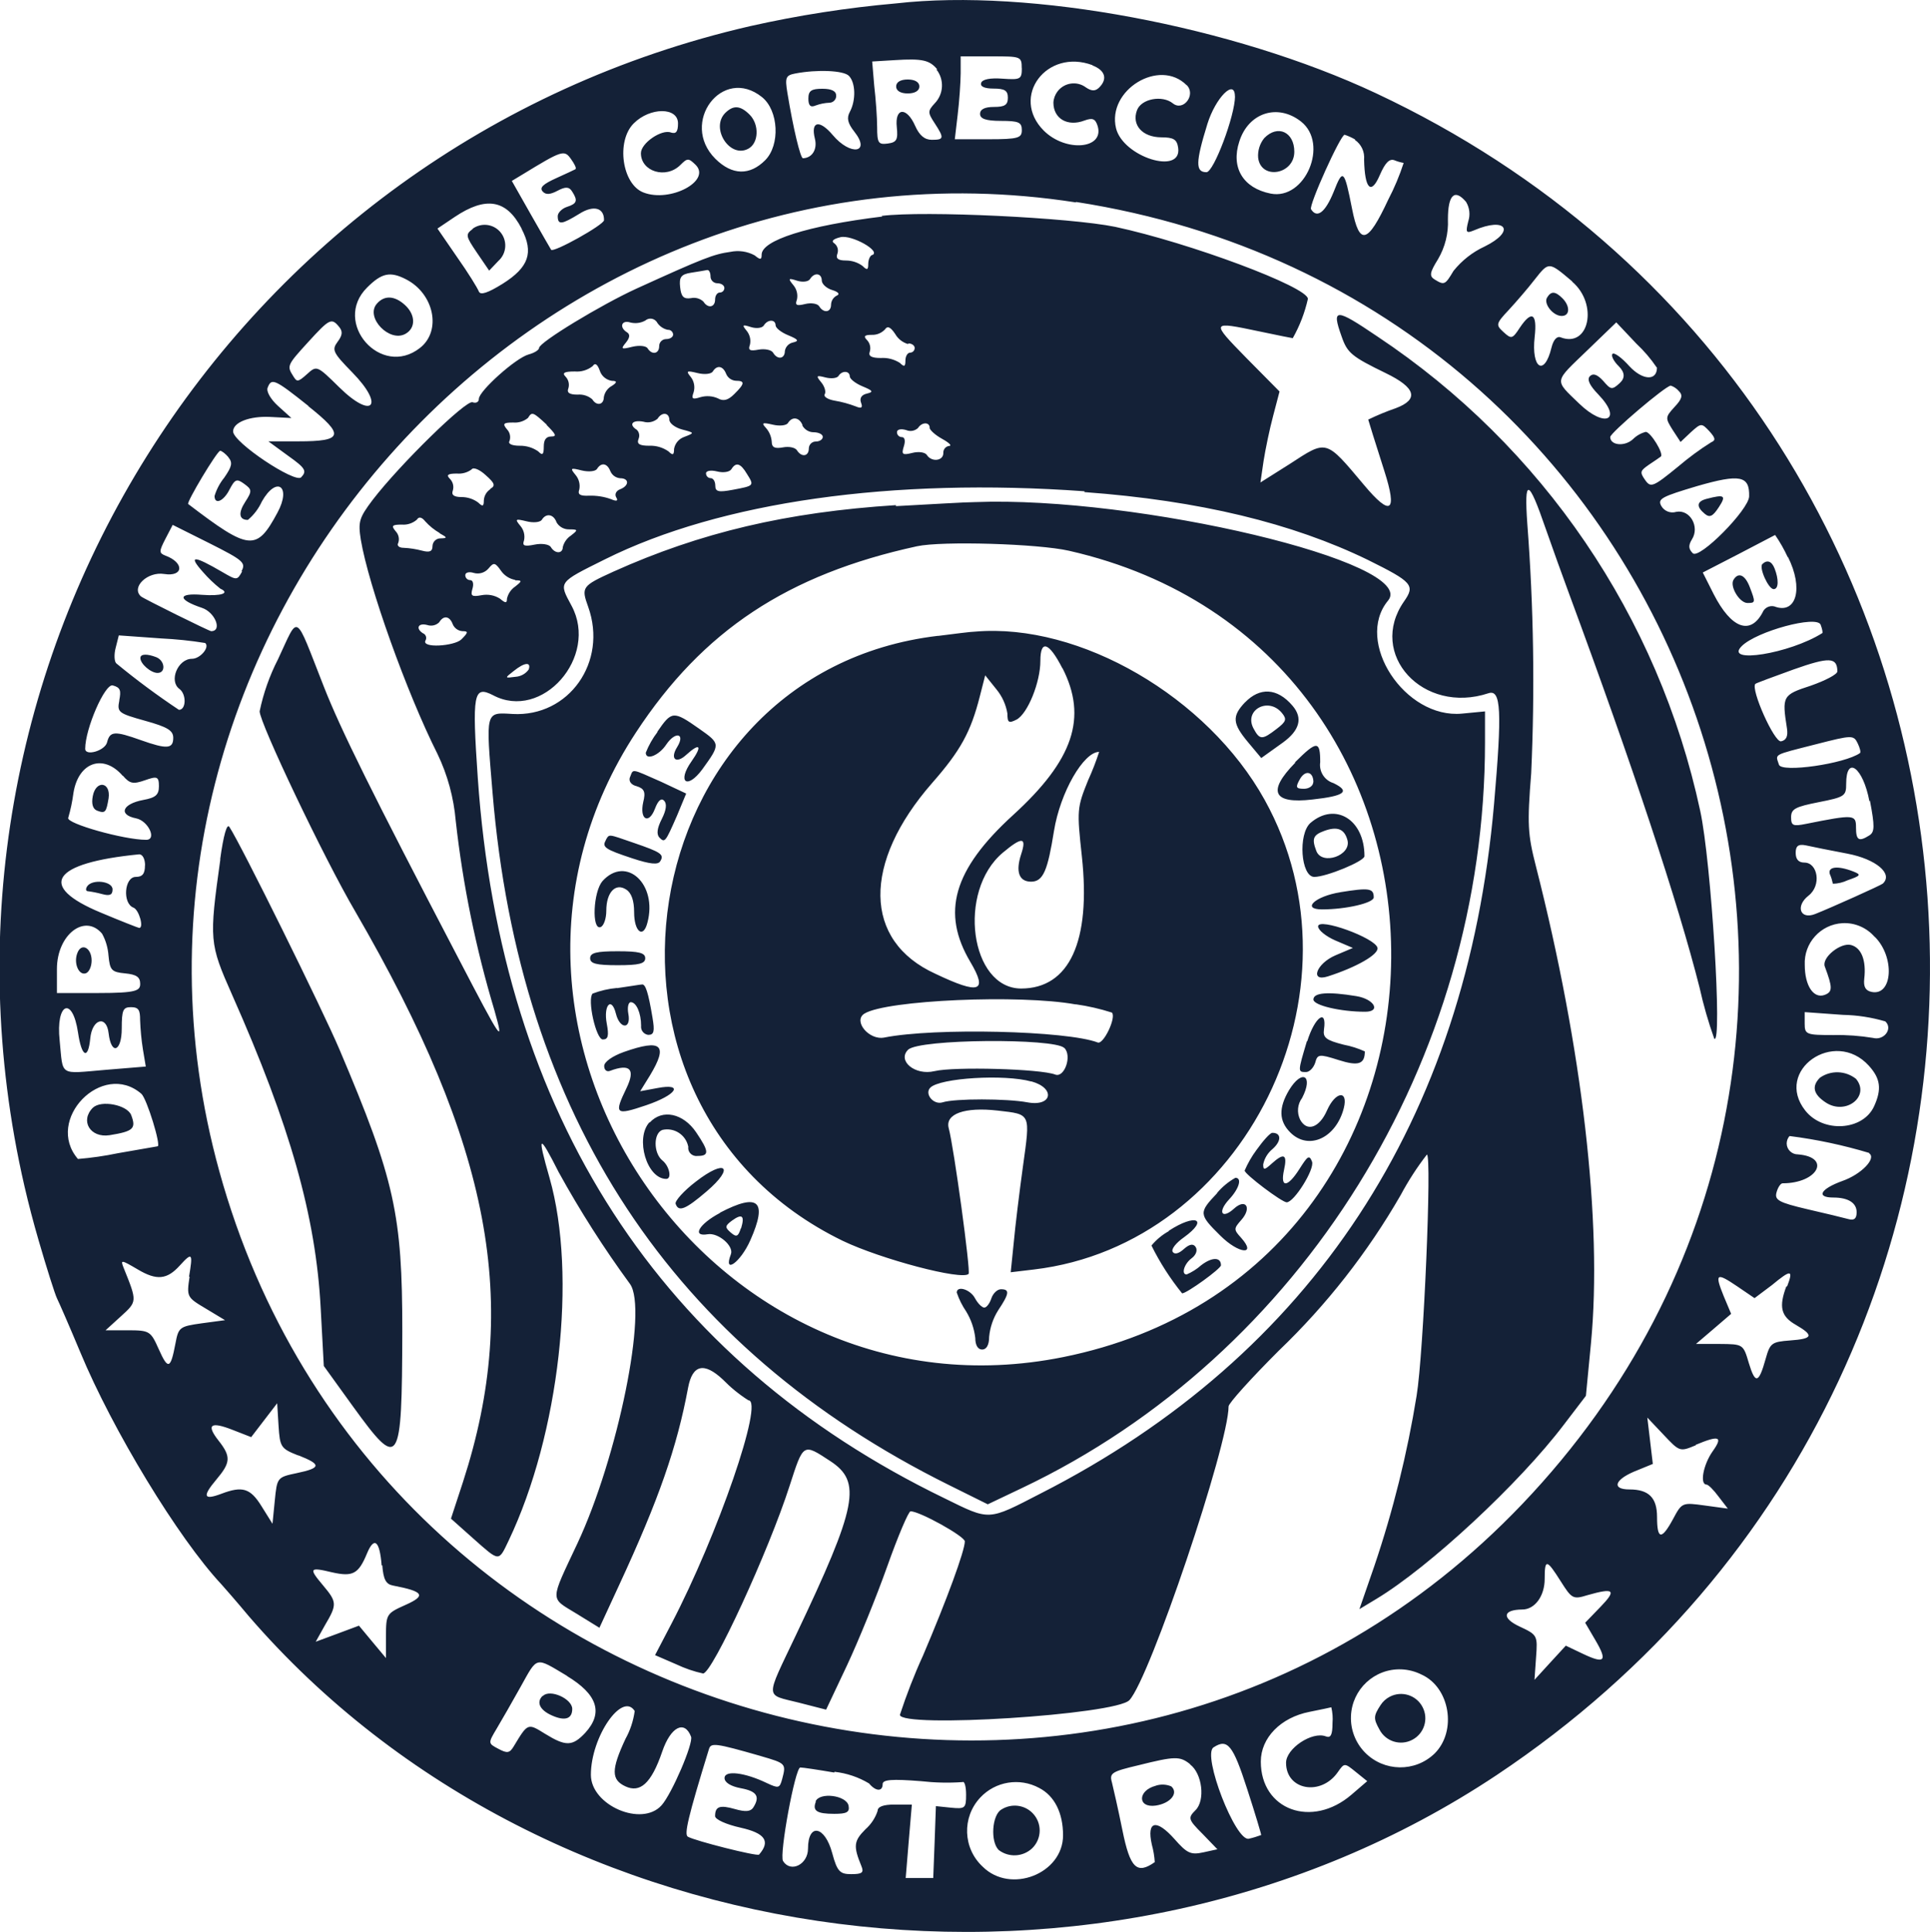 <?xml version="1.0" encoding="UTF-8"?>
<svg xmlns="http://www.w3.org/2000/svg" id="svg" version="1.1" viewBox="0 0 210.22 210.47">
  <defs>
    <style>
      .st0 {
        fill: #142137;
        fill-rule: evenodd;
      }
    </style>
  </defs>
  <g id="svgg">
    <path id="path0" class="st0" d="M97.61.37c-5.35.47-10.67,1.3-15.91,2.48C24.98,15.92-10.41,72.49,2.66,129.21c.46,1.99.98,3.97,1.55,5.93.87,3,1.78,5.87,2,6.31s1.37,3.07,2.53,5.85c3.51,8.47,10.68,20.28,15.37,25.29.28.31,1.65,1.87,3,3.49,32.74,37.92,93.3,45.65,135.89,17.31,68.45-45.61,61.11-148.39-13.12-183.23C134.28,2.84,112.19-1.3,97.61.37M102,7.57c.87,1.1.79,2.68-.19,3.69-.77.84-.77,1,0,2.17,1.07,1.64,1,1.8-.32,1.8-.78,0-1.35-.48-1.81-1.52-.93-2.1-2.23-2-2,.13.14,1.38,0,1.67-1,1.8s-1.14-.06-1.14-1.77c0-1.06-.15-3.11-.32-4.55l-.22-2.62,2.47-.15c3-.19,3.78,0,4.61,1M111.3,7.42c0,1.21-.14,1.29-2.11,1.15-1.34-.1-2.19.07-2.32.46s.35.62,1.35.62c1.22,0,1.56.22,1.56,1s-.34,1-1.51,1c-1,0-1.52.25-1.52.76s.59.76,2.27.76c1.94,0,2.28.15,2.28,1s-.34,1-3.61,1h-3.69l.31-2.65c.18-1.46.32-3.51.33-4.55v-1.83h3.36c3.19,0,3.29,0,3.29,1.3M119,7.13c1.38.53,1.66,1.47.73,2.4-.41.41-.82.42-1.44,0-.98-.74-2.37-.54-3.11.44-.26.35-.42.77-.44,1.21,0,1.75,1.55,2.65,3.38,1.95.88-.32,1.18-.2,1.43.57.8,2.54-3.46,2.92-5.86.53-3.67-3.68.31-9,5.31-7.13M92.46,8.26c.73.73.79,2.65.11,3.92-.37.68-.24,1.24.49,2.17,1.83,2.32-.41,2.67-2.35.37-1.45-1.72-2.43-1.53-1.95.39.29,1.15-.29,2.1-1.3,2.13-.28,0-1.06-3.25-1.7-7.15-.27-1.65-.17-1.88.85-2.08,2.39-.46,5.26-.34,5.85.25M129.25,9.26c1.06,1.05-.36,2.92-1.5,2s-3.44-.52-3.91.76c-.59,1.6.59,2.92,2.63,2.94,1.37,0,1.73.23,1.86,1.15.42,3-6,1-6.77-2.14-1-4.15,4.72-7.67,7.69-4.69M97.61,9.42c0,.47.48.76,1.26.76s1.27-.29,1.27-.76-.48-.76-1.27-.76-1.26.29-1.26.76M83,10.58c1.81,1.46,2,5.22.34,6.88s-3.58,1.67-5.43-.17c-3.91-3.92.78-10.17,5.09-6.71M88.05,10.74c0,.76.23,1,.8.75.49-.18,1-.28,1.52-.3.4-.02.72-.36.71-.76,0-.51-.5-.76-1.51-.76-1.2,0-1.52.22-1.52,1.07M134.52,10.49c0,2.11-2.32,8.27-3.11,8.27-1.21,0-1.19-1.08.1-5.25.89-2.87,3-5,3-3M79,12.3c-1.65,1.65.49,5,2.51,3.9,1.14-.61,1.21-2.64.14-3.71s-1.82-1-2.65-.19M73.85,13.44c0,.91-.21,1.17-.76,1-1-.4-3.28,1.14-3.28,2.25,0,2,2.73,2.85,4.3,1.28.77-.77.89-.76,1.67,0,1.71,1.74-2.79,4.13-5.69,3-2.34-.89-3-5.6-1.06-7.53,1.78-1.78,4.82-1.78,4.82,0M141.71,13.24c3.07,2.42.46,8.6-3.31,7.85-3-.6-4.35-2.83-3.41-5.68,1-3.15,4.19-4.16,6.72-2.17M137.71,15.04c-.49.6-.73,1.37-.67,2.14.29,2.46,3.94,1.85,3.94-.65,0-2.14-1.8-3-3.27-1.49M147.58,15.24c.7.48,1.08,1.3,1,2.15.07,3.2.76,3.89,1.7,1.71.59-1.37,1.06-1.85,1.61-1.64.32.13.66.23,1,.29-.45,1.38-1.01,2.72-1.68,4-2.25,4.83-3.14,5.06-3.94,1-.85-4.32-1-4.41-2-1.86-.92,2.26-1.82,2.95-2.47,1.9-.26-.41,3.21-8.11,3.66-8.11.4.13.79.31,1.15.52M62.69,18.43c-.1.06-1.07.51-2.15,1-1.36.62-1.8,1-1.44,1.42s.87.33,1.65-.08,1.22-.47,1.56.08c.65,1,.55,1.34-.56,1.69-.55.18-1,.65-1,1,0,1,.45.92,2.34-.24,1.57-1,2.73-.66,2.7.69,0,.5-5.51,3.57-5.76,3.22-.06-.09-1.05-1.81-2.2-3.83l-2.08-3.67,1.11-.67c4.37-2.67,4.6-2.75,5.33-1.72.38.52.6,1,.51,1.06M117.2,22c68.09,10.59,96,92.12,48.62,141.84-44.82,47.02-124.58,26.61-141.93-36.24C7.89,69.69,58.13,12.87,117.19,22.05M159.69,22c.38.63.47,1.4.24,2.1-.31,1.23-.24,1.35.61,1,3.53-1.52,4.59.07,1.16,1.76-1.32.61-2.47,1.52-3.38,2.65-.91,1.53-1,1.59-2.07.93-.58-.37-.52-.75.38-2.2.77-1.31,1.15-2.82,1.08-4.34,0-2.69.73-3.39,2-1.88M56.81,24.92c1.35,2.6.79,4.2-2.07,6-1.61,1-2.41,1.26-2.58.84s-1.16-2.03-2.38-3.76l-2.13-3.1,1.87-1.26c3.41-2.29,5.66-1.9,7.29,1.25M96.1,23.59c-8.19,1-13.14,2.6-13.14,4.15,0,.58-.14.59-.76.08-.81-.44-1.75-.57-2.65-.38-1.81.25-2.91.67-10.22,4-3.89,1.78-10.61,5.86-10.61,6.46,0,.22-.51.55-1.13.71-1.4.37-5.43,4-5.43,4.84,0,.35-.31.51-.69.37-.71-.27-7.89,6.75-10.88,10.64-1.49,1.97-1.59,2.4-1.29,4.33.83,5,5,16.68,8.34,23.32,1.11,2.3,1.78,4.78,2,7.32.78,6.99,2.19,13.89,4.21,20.62,1.09,3.86.85,3.51-4-5.81-9.3-17.81-12.75-24.78-14.57-29.42-3.26-8.29-2.68-7.93-5-3-.92,1.79-1.59,3.7-2,5.67,0,1.26,7,16,10.44,21.85,14.78,25.5,18.02,42.66,11.71,62.1l-1.31,4,2.4,2.14c2.92,2.59,2.77,2.58,3.88.26,5.53-11.6,7.48-28.92,4.46-39.51-1.38-4.81-1.18-4.93,1-.62,2.32,4.21,4.91,8.27,7.75,12.15,2,2.7-1.33,18.94-5.73,28.31-3,6.39-3,5.84-.12,7.6l2.53,1.56,2.16-4.68c4.32-9.32,6.29-15,7.5-21.48q.71-3.76,3.78-.89c.84.86,1.77,1.63,2.79,2.27,1.72,0-3.33,14.66-8.4,24.37l-1.77,3.39,2.31,1c.93.44,1.91.78,2.92,1,1,0,7.15-13.35,9.43-20.46,1.51-4.67,1.45-4.63,4.41-2.69,3.46,2.26,3,4.83-3.77,19.06-3.32,7-3.35,6.33.33,7.26l3,.77,2.27-4.81c1.24-2.64,3.22-7.5,4.39-10.8s2.32-6,2.54-6c1,0,5.91,2.73,5.91,3.28,0,1-1.93,6.28-4.56,12.45-.96,2.1-1.79,4.25-2.51,6.44,0,1.49,23.56,0,25-1.6,2.23-2.38,10.79-27.78,10.8-32,0-.34,2.46-3.06,5.46-6.06,5.21-4.99,9.68-10.7,13.28-16.95.83-1.55,1.78-3.03,2.86-4.42.56,0-.36,21.68-1.12,26.27-1.02,6.31-2.56,12.52-4.61,18.57l-1.62,4.68,1.84-1.11c5.74-3.45,15.58-12.58,20.44-19l2.39-3.13.55-5.71c1.26-13.17-.93-32.11-6-52-.89-3.48-.95-4.57-.51-10.1.41-9.05.27-18.12-.42-27.16-.36-5.08.11-5,2,.5.73,2.08,1.87,5.27,2.54,7.07,6.92,18.72,11.91,33.77,14.22,42.93.42,1.89.95,3.74,1.6,5.56.91.85-.33-19.34-1.53-24.82-4.54-21.15-17.16-39.7-35.17-51.68-4.57-3.1-5-3.1-3.89,0,.62,1.8,1.09,2.19,4.81,4q4.92,2.38,1.09,3.82c-1.02.35-2.03.77-3,1.24,0,.05.79,2.57,1.75,5.58q2.18,6.79-2.22,1.53c-4.2-5-4-4.93-8.1-2.26l-3.17,2,.34-2.33c.2-1.27.66-3.5,1.05-4.95l.69-2.63-3.62-3.66c-3.91-4-3.88-4,1.41-2.89,1.94.41,3.59.74,3.65.74.76-1.34,1.31-2.78,1.65-4.28,0-1.3-12.89-6.11-21-7.85-4.88-1-20.74-1.78-25.43-1.19M51.51,24.93c-.83.61-.8.77.44,2.6l1.33,1.95,1-1.05c.93-.83,1.01-2.25.19-3.18-.77-.87-2.07-1.01-3.01-.32M95,27.77c-.24.09-.43.53-.43,1,0,.64-.13.69-.61.21-.52-.39-1.16-.6-1.82-.6-.86,0-1.13-.22-.93-.74.14-.4.02-.85-.32-1.12-.39-.24-.16-.48.65-.68,1.22-.3,4.49,1.54,3.46,1.95M171.25,30.69c2.85,2.44,1.85,7.25-1.26,6.06-.41-.16-.79.27-1,1.12-.77,3.2-2.22,2.28-1.83-1.17.29-2.57-.32-2.94-1.62-1-.8,1.23-.92,1.26-1.77.48s-.86-.9.59-2.44c.82-.89,2.08-2.35,2.78-3.26,1.58-2,1.53-2,4.1.17M77.39,30.11c0,.42.34.75.76.75.41,0,.75.23.75.51s-.22.5-.5.5-.51.34-.51.76c0,.87-.79,1-1.27.23-.36-.34-.87-.49-1.36-.38-.8.12-1.07-.16-1.18-1.21s.07-1.39,1.2-1.56c.74-.12,1.52-.24,1.73-.29s.38.27.38.69M44.21,30.42c3.08,1.57,3.91,5.62,1.54,7.48-4.24,3.34-9.6-2.75-5.77-6.57,1.59-1.59,2.51-1.79,4.23-.91M89.51,30.55c0,.39.51.86,1.14,1.05s.88.44.5.6c-.38.19-.62.57-.63,1,0,.84-.81.95-1.29.17-.18-.3-.87-.41-1.53-.25-.93.23-1.13.13-.9-.47.13-.56-.02-1.15-.39-1.59-.6-.73-.55-.79.41-.48.6.19,1.24.11,1.41-.18.47-.76,1.28-.65,1.28.17M168.51,32.42c-.41.66.65,2,1.59,2s.91-1.1.09-1.92-1.26-.77-1.68-.08M41.02,33.12c-1.23,1.49,1.41,4.22,3.14,3.25,1.14-.63,1.11-2.08-.05-3.14s-2.29-1.07-3.09-.11M72.74,35.93c.3-.02.56.21.58.51,0,.28-.34.5-.76.5s-.76.34-.76.76h0c0,.86-.79,1-1.26.25-.17-.28-.92-.35-1.67-.17-1.2.3-1.28.25-.7-.45.44-.54.48-.91.12-1.13-.87-.54-.6-1.37.36-1.07.55.14,1.14.07,1.64-.21.36-.31.89-.27,1.2.09.05.06.09.12.12.18.27.38.67.65,1.13.74M36.93,35.6c.42.5.38.92-.16,1.64-.65.88-.51,1.17,1.61,3.34,3.57,3.65,2.19,5.18-1.44,1.6-2.41-2.37-2.44-2.38-3.49-1.43s-1.12.84-1.52.21c-.7-1.1-.65-1.19,1.65-3.71,2.3-2.52,2.53-2.65,3.35-1.65M84.48,35.44c0,.29.62.78,1.39,1.09,1.09.45,1.2.62.5.78-.46.1-.81.47-.88.93,0,.86-.81,1-1.29.17-.19-.3-.9-.44-1.58-.32-.94.18-1.16.06-.94-.52.13-.53,0-1.09-.34-1.52-.55-.66-.48-.72.45-.42.6.19,1.24.11,1.41-.18.42-.68,1.28-.68,1.28,0M180.48,40.05c0,1.47-1.57,1.39-3-.15-.83-.93-1.65-1.53-1.84-1.35s.12.8.68,1.35q1,1,.12,1.82c-.88.82-1,.71-1.82-.23-.63-.69-1.09-.86-1.44-.51s-.05,1,.92,2c2.68,2.8.71,3.69-2.08,1s-2.78-2.28.92-5.86l3.11-3,2.19,2.32c.82.77,1.56,1.63,2.19,2.56M98.93,37.41c.39,0,.7.23.7.5,0,.28-.22.5-.5.51-.28,0-.51.39-.51.86,0,.67-.13.72-.61.25-.62-.39-1.34-.58-2.07-.53-1,0-1.39-.2-1.2-.69.13-.44.02-.92-.3-1.26-.42-.42-.28-.57.51-.57.55.02,1.08-.2,1.45-.6.26-.41.6-.26,1.11.51.31.54.82.93,1.42,1.1M66.66,41.49q.85,0,0,.54c-.47.25-.8.71-.89,1.24,0,.84-.79,1-1.26.23-.44-.38-1.02-.56-1.6-.51-.89,0-1.2-.21-1-.69.13-.44.02-.92-.3-1.26-.42-.42-.15-.57,1-.57.7.06,1.4-.15,1.95-.59.25-.39.51-.22.77.5.19.59.7,1.01,1.31,1.11M79.09,40.72c.18.44.59.73,1.06.76,1,0,1,.3-.17,1.45-.67.67-1.18.81-1.78.47-.6-.27-1.28-.31-1.91-.13-.88.28-1,.18-.74-.53.17-.57.06-1.19-.3-1.66-.56-.68-.46-.73.72-.44.75.19,1.5.11,1.67-.17.45-.73,1.11-.62,1.45.25M92.56,41c0,.28.62.77,1.39,1.09,1.14.47,1.22.61.47.79-.58.13-.82.5-.63,1s.08.68-.59.39c-.74-.28-1.5-.49-2.28-.62-.76-.13-1.25-.45-1.09-.7s0-.84-.38-1.3c-.6-.72-.54-.79.46-.53.62.16,1.26.09,1.42-.16.38-.62,1.23-.58,1.23.06M33.56,44.23c4,3.18,3.85,3.85-1.06,3.85h-3.27l2.16,1.58c1.89,1.34,2.06,1.66,1.41,2.34s-7.41-3.8-7.41-5c0-1,1.81-1.68,4-1.58l2.35.12-1.44-1.3c-.83-.75-1.31-1.6-1.15-2,.42-1.1.76-.95,4.46,2M182.86,42.6c.47.46.36.86-.48,1.75-1,1.1-1,1.19-.2,2.47l.87,1.33,1.13-1.07c1.11-1,1.16-1,2-.11.67.74.72,1,.21,1.21-1.26.79-2.46,1.68-3.59,2.64-2.75,2.25-3,2.34-3.61,1.47s-.53-1,.41-1.66c.6-.4,1.19-.8,1.3-.89.36-.29-1.11-2.69-1.64-2.69-.54.14-1.02.42-1.41.81-.9.82-2.46.66-2.46-.25,0-.45,6-5.56,6.59-5.6.34.11.65.32.88.59M59.53,46.29c1,1,1.16,1.26.53,1.26s-.83.42-.83,1.11c0,.87-.14,1-.61.51-.59-.41-1.29-.62-2-.61-.87,0-1.32-.21-1.12-.53.15-.44.04-.93-.28-1.26-.51-.61-.39-.74.68-.74.58.05,1.16-.13,1.61-.5.43-.7.53-.67,2.07.76M72.91,45.73c0,.38.63.86,1.39,1.06,1.37.36,1.37.37.25.8-.59.2-1.02.7-1.13,1.31,0,.68-.14.74-.61.27-.61-.42-1.33-.64-2.07-.61-1.09,0-1.4-.19-1.19-.74.15-.34.08-.74-.19-1-.92-.57-.48-1.11.72-.88.53.16,1.11.04,1.54-.32.48-.78,1.29-.69,1.29.15M87.38,46.33c.24.46.72.76,1.24.76.53,0,1,.22,1,.5s-.34.51-.76.51c-.42,0-.75.33-.76.75,0,.88-.79,1-1.29.21-.19-.31-.88-.45-1.54-.32-.88.16-1.21,0-1.21-.61-.04-.56-.26-1.09-.63-1.51-.52-.56-.39-.62.73-.36.75.18,1.5.1,1.67-.18.46-.75,1.25-.62,1.59.25M101.24,46.56c0,.27.62.83,1.38,1.25s1.11.76.76.77c-.38.05-.66.39-.63.78,0,.87-1.29,1-1.79.21-.19-.3-.89-.41-1.59-.23-1.08.27-1.2.17-.92-.72.19-.6.1-1-.21-1s-.54-.24-.54-.54h0c0-.3.43-.4,1-.23.44.19.94.1,1.29-.22.41-.66,1.28-.69,1.28,0M24.87,49.81c.49.59.4,1-.44,2.22-.48.59-.84,1.27-1.06,2,0,1,1,.58,1.64-.72.59-1.12.78-1.19,1.6-.59s.88.76.11,1.94-.72,1.98.28,1.98c.65-.54,1.17-1.23,1.52-2,1.61-2.85,3.26-1.67,1.7,1.21-2.27,4.23-3.05,4.15-9.72-.94-.22-.17,3.14-5.78,3.48-5.8.17,0,.59.32.93.73M53.43,53.28c-.43.27-.7.73-.73,1.24,0,.65-.13.7-.61.23-.52-.39-1.16-.6-1.82-.6-.82,0-1.13-.23-.95-.7.14-.46.02-.95-.32-1.29-.42-.42-.22-.57.76-.57.58.05,1.16-.11,1.62-.46.16-.26.84,0,1.52.63,1,.88,1.09,1.17.5,1.49M66.49,51.34c.18.43.59.72,1.06.76,1,0,1,.81,0,1.2-.45.17-.63.56-.42.9s.09.47-.6.17c-.75-.27-1.55-.39-2.35-.37-1,.05-1.29-.13-1.08-.68.11-.56-.04-1.14-.41-1.58-.62-.75-.55-.8.67-.49.75.18,1.5.11,1.67-.17.46-.74,1.12-.62,1.45.25M81.36,51.63c.81,1.29.8,1.29-1.55,1.73-1.55.29-1.9.21-1.9-.46,0-.45-.22-.81-.5-.81-.28,0-.51-.24-.51-.52,0-.29.53-.38,1.21-.21s1.36.06,1.55-.24c.5-.81,1-.67,1.7.51M190.52,54.08c-.05,1.47-5.43,6.9-6.14,6.19-.47-.47-.49-.86-.09-1.51.87-1.37-.21-3.28-1.7-3-.64.2-1.33-.08-1.65-.66-.41-.77.08-1,3.93-2.15,4.65-1.34,5.71-1.13,5.65,1.12M118.12,53.61c12.54.92,22.65,3.39,30.88,7.39,4.86,2.41,5.16,2.76,3.93,4.52-4,5.74,2.06,12.37,9.2,10,1.37-.45,1.49,1.91.6,12.12-3,34.35-19.83,60-49.36,75.05-5.82,3-5.48,3-10.5.53-30.95-15-48.28-41.73-50.83-78.49-.63-9.18-.47-10.08,1.65-9,5.35,2.87,11.55-4.17,8.57-9.73-1.42-2.64-1.52-2.5,3.66-5.08,12.56-6.25,31.26-8.91,52.2-7.4M185.87,54.35c-1.06.28-1.13.84-.19,1.62.54.45.87.3,1.52-.69.86-1.31.66-1.45-1.33-.93M97.59,55.03c-11.88.76-21.28,2.97-30.79,7.25-3.42,1.56-3.51,1.68-2.73,3.84,2.14,6-2.11,12-8.23,11.66-3-.18-2.94-.4-2.19,8.58,2.92,35.21,19.57,60.47,49.71,75.42l4.23,2.1,3.72-1.77c30.5-14.49,50.44-46.61,50.44-81.25v-3.36l-2.5.24c-6.23.6-11.76-7.85-8.06-12.31,3.41-4.11-27.28-11.42-45-10.73-1,0-4.85.24-8.61.44M47.86,58.08c.88.48.9.55.13.57-.47-.01-.86.36-.88.83,0,.6-.31.73-1.14.51-.65-.17-1.32-.28-2-.31-.51,0-.77-.24-.59-.54.15-.44.04-.92-.28-1.26-.51-.61-.4-.73.68-.73.59.05,1.18-.15,1.63-.54.21-.35.53-.29.91.19.46.51,1,.94,1.59,1.28M60.61,56.89c.28.49.81.79,1.37.78,1,0,1,.06.2.68-.44.29-.75.74-.88,1.25,0,.74-.85.75-1.3,0-.19-.31-1-.43-1.77-.27-1.13.23-1.37.13-1.15-.46.12-.56-.03-1.15-.4-1.58-.62-.75-.55-.8.67-.5.75.19,1.5.11,1.67-.17.46-.74,1.26-.62,1.59.25M26.38,62.24c-.55,1-.58,1-2.16.08-3.15-1.84-3.76-1.85-2.11,0,.57.66,1.21,1.27,1.89,1.81,1.09.49.1.83-2,.67-2.68-.22-2.67.53,0,1.42,1.44.48,2.24,2.54,1,2.54-.21,0-7.38-3.55-7.65-3.79-1.1-1,.73-2.73,2.53-2.44,2.12.33,2.22-1.23.14-2-.71-.28-.71-.45,0-1.83l.79-1.52,4,2c3.69,1.86,4,2.12,3.49,3.06M194.74,60.66c1.73,3.42.93,6.33-1.48,5.4-.53-.13-1.08.16-1.28.67-1.34,2.51-3.42,1.72-5.32-2l-1.19-2.36,3.88-2,4-2.09c.53.77.99,1.58,1.38,2.43M116.44,60c47.14,10.72,46.65,78.3-.63,87.84-38.29,7.73-67.88-35.54-46.53-68.06,7.27-11.08,16.5-17.2,30.6-20.27,2.72-.59,13.18-.28,16.56.49M56.1,63.22c.79,0,.79.07,0,.69-.45.31-.76.78-.88,1.31,0,.51-.16.51-.76,0-.59-.38-1.31-.51-2-.38-1.07.2-1.23.09-1-.7.16-.52.06-.94-.24-.94s-.54-.24-.54-.54h0c0-.3.42-.41.94-.24.58.16,1.2-.03,1.59-.49.57-.69.72-.66,1.36.25.37.53.93.89,1.57,1M191.96,61.45c-.39.39.66,2.73,1.23,2.73s.55-1.1.11-2.23c-.32-.83-.82-1-1.34-.5M188.82,63.16c-.44.71.65,2.53,1.52,2.53s.89-.06.25-1.73c-.51-1.34-1.24-1.67-1.77-.8M49.31,68c.18.43.59.73,1.06.76.66,0,.64.14-.11.89s-4.45,1-3.9.1c.14-.27.03-.6-.24-.74,0,0-.01,0-.02,0-.87-.54-.56-1.19.44-.92.46.15.96.04,1.3-.3.47-.78,1.13-.69,1.47.2M198.31,68.06c.17.45.25.87.18.91-3.54,2.24-10.76,3.4-8.78,1.42,1.62-1.62,8.19-3.4,8.6-2.33M102.14,69.27c-33.6,4-41,51-10.36,65.9,4.16,2,13,4.34,13.72,3.61.25-.25-1.6-13.78-2.16-15.86-.43-1.57,1.72-2.35,5.35-1.93s3.54.24,2.73,6.09c-.38,2.77-.84,6.5-1,8.28l-.33,3.24,2.52-.3c23-2.73,36.64-30.43,25.14-51.16-6.22-11.22-20.14-19.31-31.53-18.33-.42,0-2.25.24-4,.46M22.35,70.05c.53.45-.54,1.72-1.44,1.72-1.54,0-2.54,2.42-1.37,3.28.78.57.75,2.28-.05,2.28-2.36-1.57-4.64-3.26-6.82-5.06-.23-.2-.26-1-.07-1.7l.34-1.35,4.61.33c1.61.08,3.21.24,4.8.5M115.73,72.79c2.74,5.38,1.2,10-5.38,16s-7.82,10.67-4.66,16c1.94,3.28,1,3.58-3.81,1.29-7.88-3.58-7.96-12.08-.35-20.78,3.09-3.52,4.21-5.55,5.2-9.46l.58-2.27,1.21,1.51c.63.76,1.05,1.68,1.21,2.66,0,1,.15,1.08,1,.65,1.21-.65,2.59-4.06,2.59-6.4s.93-2.06,2.4.82M15.29,71.69c0,.63,1.14,1.62,1.87,1.62.93,0,.81-1.35-.15-1.72s-1.72-.38-1.72.1M200.13,73.14c0,.32-1.3,1-2.9,1.56-3.08,1-3.14,1.14-2.59,4.65.13.85-.07,1.29-.64,1.41-.73.16-3.35-5.71-2.8-6.26.08-.08,2-.79,4.16-1.57,3.9-1.38,4.75-1.34,4.77.21M57.59,72.93c-.33.47-.86.76-1.43.8-1.2.16-1.21.15-.22-.62,1.24-1,1.93-1,1.65-.18M13,76.3c-.26,1.3-.13,1.4,2.8,2.22,2.45.68,3.07,1.06,3.07,1.86,0,1.21-.69,1.26-3.53.25s-3.37-1-3.68.25c-.24.91-2.38,1.53-2.38.69,0-2.19,2.15-7.12,3-6.9s.92.56.71,1.63M135.62,76.5c-1.45,1.53-1.39,2.31.33,4.37l1.43,1.71,2.36-1.69q2.75-2,1.05-4c-1.7-2-3.6-2-5.17-.38M139.62,77.66c.57.69.49.94-.57,1.75-1.58,1.22-1.84,1.21-2.52-.06-1.06-2,1.62-3.46,3.09-1.69M71.62,79.74c-.53.69-.96,1.45-1.28,2.26,0,.88,1.45.3,2.23-.89,1-1.48,2.11-1.22,1.19.27-.82,1.31-.11,1.88,1,.84,1.48-1.34,1.77-1,.57.71-1.61,2.27-.5,3.13,1.16.89,2-2.77,2-2.79-.33-4.43-2.84-2-3-1.94-4.57.34M202.59,82.04c-1.66,1.17-8.53,2.16-8.82,1.27-.38-1.21-.78-1,4.07-2.24,3.9-1,4.06-1,4.5-.1.25.51.37,1,.25,1.07M141.07,83.1c-3.06,3.12-2.42,4.5,1.87,4,3.54-.39,4.18-.88,2.3-1.79-.98-.3-1.59-1.27-1.44-2.28,0-2.37-.36-2.36-2.73,0M118.52,85c-1.21,3-1.23,3.24-.68,8.3,1,9.26-1.36,14.38-6.61,14.39-5.56,0-7-10.6-2-14.8,2.1-1.76,2.62-1.72,2,.16s-.26,3,1.08,3,1.81-1.28,2.49-5.51,3.23-8.63,4.92-8.63c-.34,1.05-.74,2.08-1.2,3.09M13.39,84.51c.75.87,1.11.94,2.4.49s1.52-.44,1.52.65c0,.94-.35,1.25-1.72,1.5-2.27.43-2.73,1.61-.77,2,1.33.26,2.3,2.34,1.1,2.34-2.42,0-8.72-1.78-8.49-2.39.26-.89.45-1.8.57-2.72.54-3.35,3.25-4.3,5.36-1.87M68.62,84.65c-.17.44.11.85.73,1,.82.26,1,.61.71,1.74-.42,1.9.61,2.47,1.28.71.34-.9.69-1.2,1-.87s.25,1-.26,2-.58,1.64-.27,2c.61.61.65.55,1.93-2.37l1-2.41-2.74-1.29c-3.33-1.47-3-1.42-3.37-.51M143.04,85.21c0,.4-.46.72-1,.72-.88,0-.95-.15-.48-1,.58-1.09,1.5-.91,1.5.3M203.68,87.23c.53,2.79.52,3.41-.07,3.78-1.14.72-1.45.53-1.45-.87s-.19-1.44-5.43-.39c-1.43.29-1.64.2-1.64-.72s.49-1.14,3-1.64c2.86-.56,3-.68,3-2,0-3.16,1.84-1.78,2.53,1.89M10.11,86.71c-.17.86,0,1.42.46,1.6.9.34,1,.19,1.26-1.35.25-1.8-1.38-2-1.72-.25M142.75,89.64c-1.39,1.2-1.06,5.89.41,5.89,1.31,0,5.46-1.71,5.46-2.26,0-4-3.18-5.93-5.87-3.63M24,93.62c-1.23,8.8-1.2,9.15,1.28,14.75,6.33,14.26,9.12,24.14,9.65,34.13l.34,6.31,3.18,4.41c5.07,7,5.33,6.63,5.37-8.2,0-12.68-.81-16.48-6.84-30.68-1.81-4.28-10.78-22.44-12-24.26-.26-.41-.64.91-1,3.54M146.77,91.53c.43,1.67-2.77,2.78-3.39,1.18-.51-1.33-.36-1.74.83-2.18,1.45-.54,2.23-.23,2.56,1M66,91.52c-.46.76-.12,1,2.91,2,1.89.62,2.77.71,3,.31.48-.75.06-1-2.85-2s-2.67-1-3.09-.29M201.24,93c3.08.59,5,2.18,3.84,3.26-.17.17-5.69,2.65-7.36,3.31s-2.17-.88-.73-2,1-3.6-.45-3.6c-.63,0-.95-.35-.95-1.06s.24-1,1.14-.81c.62.14,2.65.55,4.51.9M15.79,94.27c0,.92-.27,1.26-1,1.26-1.25,0-1.47,2.89-.25,3.35.6.23,1.16,2.21.62,2.21-.07,0-2-.75-4.16-1.66-7-2.9-5.39-5.43,4.17-6.36.35,0,.63.49.63,1.2M199.33,95.27c.14.32.24.66.31,1,.56,0,1.11-.14,1.62-.38,1.42-.49,1.49-.6.63-.94-1.75-.69-2.89-.54-2.56.34M65.62,96c-1,1.12-1.19,5.34-.21,5,.35-.12.63-.92.63-1.79,0-2,1-3.07,2.17-2.3.57.36.86,1.21.86,2.46,0,2.15,1,2.92,1.45,1.14,1.12-4.19-2.32-7.37-4.9-4.52M9.48,96.58c-.17.28-.13.51.1.51.52.07,1.03.17,1.54.31.84.23,1.14.09,1.14-.51,0-.91-2.25-1.16-2.78-.31M146,97.2c-2.77.44-4.27,1.87-2,1.87,2.61,0,5.63-.7,5.63-1.31,0-1-.5-1.07-3.66-.56M143.57,100.92c0,.4.85,1.09,1.89,1.54l1.9.81-1.89.8c-2.09.89-2.84,2.94-.84,2.3,3.12-1,5.55-2.39,5.41-3.11-.22-1.08-6.47-3.34-6.47-2.34M204.21,102.06c2.2,2.19,1.95,6.47-.35,6-.67-.14-.9-.56-.8-1.44.23-2-.31-3.37-1.44-3.67s-3.22,1.37-2.86,2.34c.86,2.29.86,2.76,0,3.09-1.22.46-2.18-1-2.18-3.25-.12-2.39,1.72-4.43,4.11-4.56,1.33-.07,2.62.48,3.5,1.49M11.12,101.72c.41.74.64,1.56.7,2.4.15,1.58.34,1.78,1.81,1.92,1.23.12,1.64.4,1.64,1.14s-.39,1-4.55,1h-4.52v-2.62c0-3.74,3.05-6.1,4.94-3.82M8.42,103.84c-.42,1.09.16,2.45.93,2.19.35-.12.63-.74.63-1.39,0-1.38-1.12-2-1.56-.8M64.28,104.39c0,.59.67.76,3,.76s3-.17,3-.76-.68-.76-3-.76-3,.17-3,.76M67.2,107.63c-.91.08-1.8.29-2.65.61-.61.61.37,5,1.11,5,.58,0,.68-.4.43-1.73-.38-2,.52-3,1-1.07.43,1.7,1.68,1.72,1.35,0-.13-.7,0-1.26.27-1.26.6,0,1.12,1.19,1.12,2.56-.06.49.28.93.77,1,0,0,0,0,.01,0,.62,0,.72-.38.46-1.89-.46-2.75-.76-3.67-1.15-3.6-.18,0-1.41.22-2.72.4M143.06,108.89c0,.63,2.95,1.33,5.63,1.33,1.76,0,1-1.38-.95-1.7-3.09-.51-4.68-.39-4.68.37M117.19,109.41c1.33.19,2.64.49,3.92.9.51.51-.91,3.5-1.54,3.26-3.35-1.29-17.78-1.63-23.25-.54-1.67.33-3.44-1.82-2.16-2.61,2.38-1.47,16.9-2.11,23-1M15.26,111.11c.04,1.08.14,2.16.31,3.23l.31,1.85-4.38.36c-5.13.43-4.61.76-5-3.17-.45-4.13,1.4-4.94,2-.88.39,2.65,1.1,3,1.33.63.2-2.13,1.77-2.59,2-.57.29,2.46,1.43,2,1.43-.52,0-2,.14-2.32,1-2.32s1,.34,1,1.39M205.35,111.27c.86.78-.13,2.12-1.34,1.8-1.41-.23-2.85-.34-4.28-.31-3,0-3.16-.06-3.16-1.26v-1.24l4.17.3c1.56.03,3.11.27,4.61.71M142.35,113.43c-1,3.35-1,3.36-.1,3.36.38,0,.81-.45,1-1,.25-.94.39-1,2.55-.31s2.86.45,2.86-.94c-.73-.33-1.51-.58-2.3-.73-1.92-.49-2.28-.76-2.15-1.66.34-2.34-1-1.36-1.82,1.28M115.93,114.16c.87.87,0,3.3-1,2.9-1.6-.62-11-.88-13.14-.37s-4.08-1.14-2.88-2.33,15.95-1.27,17-.2M67.96,114.6c-1.26.45-2.15,1.08-2.15,1.53s.29.66.63.53q3.29-1.23,1.8,1.88c-1.38,2.85-1.21,3,2.13,1.87s4.16-2.43,1.25-1.88l-1.89.35,1.07-1.73c2-3.32,1.28-4-2.84-2.55M203.56,116.1c1.27,1.4,1.42,2.56.57,4.42-1.22,2.67-5.56,2.93-7.5.46-3.43-4.36,3.19-9,6.93-4.88M198.24,117.4c-.94.93-.73,1.82.63,2.71,2.18,1.43,4.87-.68,3.29-2.58-1.14-.9-2.73-.96-3.92-.13M112.35,117.81c2.65.74,2.25,2.78-.44,2.28-2.23-.42-7.93-.43-9.24,0-1,.31-2-.93-1.34-1.6,1.06-1.06,8.07-1.49,11-.67M140.4,118.77c-1.14,1.93-1.1,3.36.14,4.6,2,2,5,.6,5.83-2.65.5-2-.91-1.83-1.83.25-.83,1.9-2.19,2.37-2.93,1-.37-.77-.29-1.68.22-2.36,1.26-2.44,0-3.2-1.43-.84M15.4,119.16c.59.52,2.19,5.72,1.76,5.72l-4.31.75c-1.44.3-2.89.51-4.36.63-3.67-4.27,2.67-10.77,6.91-7.1M10.12,120.67c-1.43,1.43-.29,3.32,1.81,3,2.6-.42,2.92-.72,2.36-2.19-.43-1.12-3.3-1.67-4.17-.8M70.74,122.26c-1.59,1.75-.28,6.17,1.83,6.17.63,0,.35-1.39-.41-2-1-.8-1-3,0-3.34,1.27-.28,2.52.52,2.8,1.79,0,.02,0,.03.01.05-.07.49.28.93.76,1,.08.01.16.01.24,0,1.3,0,1.28-.47-.14-2.57s-3.71-2.56-5.06-1.07M136.85,125.29c-.51.69-.94,1.44-1.28,2.23,0,.4,4.06,3.46,4.58,3.46.81,0,3.07-3.62,2.76-4.43s-.51-.55-1.36.78c-1.3,2.06-2.13,2.12-1.69.12.38-1.71,0-1.9-1.35-.68-.78.71-.92.72-.92.08.13-.65.49-1.24,1-1.66,1-.87,1-1.78,0-1.78-.25,0-1,.85-1.74,1.88M203.6,125.65c.81.55-.88,2.29-2.91,3-2.41.87-2.92,1.81-1,1.81,1.62,0,2.54.58,2.54,1.6,0,.7-.27.92-.89.75s-2.5-.62-4.49-1.08c-3.11-.73-3.57-1-3.35-1.82.14-.53.44-1,.66-1,3.83,0,5.35-2.85,1.68-3.15-.66.01-1.21-.51-1.23-1.17,0-.3.1-.6.31-.83,2.94.37,5.84.99,8.67,1.84M75.79,128.73c-1.31,1-2.3,2.11-2.2,2.41.31.93,1.07.63,3.38-1.35,3.11-2.66,2.07-3.59-1.18-1.06M132.56,130c-2,2.11-2,2.28.36,4.61,2,2,4,2.18,2.27.24-.82-.9-.82-1,0-1.93,1.2-1.33.51-2.43-.78-1.25s-1.85.42-.54-1c1.1-1.17,1.45-2.36.69-2.36-.76.43-1.44.99-2,1.66M78.42,132.14c-2.28,1.2-3.1,2.62-1.34,2.32,1.15-.2,2.88,1.28,2.53,2.18-.87,2.26,1.06.88,2.12-1.53,1.9-4.29.89-5.19-3.31-3M80.69,133.82c-.28.89-.47,1-1.1.45s-.65-.71.13-1.29c1.12-.81,1.42-.55,1,.84M127.31,134.12c-.72.4-1.36.93-1.89,1.57.92,1.86,2.04,3.6,3.34,5.21.51,0,4.23-2.69,4.23-3.06,0-.92-1-.9-2.16,0-.47.42-1,.75-1.58,1-.62,0-.26-1.17.54-1.76.48-.35.67-.87.45-1.22s-.6-.41-1.29.21c-.54.49-1,.62-1.21.32s.37-1,1.21-1.59c2.77-2,1.27-2.62-1.64-.72M20.65,139.08c-.33,2.2-.3,2.25,1.77,3.48l2.09,1.26-2.53.34c-2.42.34-2.54.43-2.87,2.2-.53,2.8-.8,2.9-1.81.64-.89-2-1-2.07-3.35-2.08h-2.45l1.68-1.53c1.77-1.61,1.77-1.59.3-5.24-.38-.94-.3-.93,1.52.14,2.07,1.23,3.19,1.12,4.59-.43s1.41-1.27,1,1.23M194.59,140.09c-.86,2.27-.61,3.31,1,4.23,2,1.16,1.91,1.53-.62,1.71-2,.15-2.17.29-2.65,2-.75,2.69-1.13,2.79-1.83.47-.61-2.07-.62-2.07-3.19-2.09h-2.57l1.92-1.64,1.91-1.64-.81-1.93c-1-2.47-.82-2.62,1.48-1.06l1.88,1.28,1.89-1.42c2.1-1.74,2.37-1.71,1.64.19M104.23,140.86c.24.71.58,1.38,1,2,.54.88.88,1.87,1,2.9,0,.78.28,1.26.75,1.26s.76-.5.76-1.39c.1-1.04.44-2.03,1-2.91,1.2-1.8,1.26-2.27.29-2.27-.4,0-.87.45-1.05,1s-.52,1-.77,1-.7-.45-1-1c-.52-1-2-1.43-2-.63M32.49,158.54c2.54,1,2.51,1.38-.16,1.94-2.13.45-2.15.47-2.4,3l-.25,2.52-1.18-1.89c-1.23-2-2.1-2.25-4.41-1.37-1.92.72-2.07.28-.53-1.55s1.64-2.48.26-4.23-.92-2.15,1.54-1.18l2,.78,1.41-1.84,1.42-1.85.15,2.45c.15,2.34.25,2.49,2.15,3.24M184.7,157.4c2.59-1.08,3-.91,1.83.73-1,1.43-1.41,3.57-.66,3.6.21,0,.8.6,1.33,1.32l1,1.3-2.5-.34c-2.47-.34-2.5-.33-3.46,1.46-1.26,2.33-1.75,2.27-1.75-.21,0-2.11-.91-3-3-3-1.91,0-1.67-1,.44-1.92l2.1-.86-.3-2.53-.3-2.52,1.77,1.87c1.75,1.86,1.77,1.87,3.52,1.14M41.64,170.53c.12,1.54.4,2.06,1.17,2.2,3.34.64,3.64,1.09,1.38,2.1-2.08.93-2.14,1-2.15,3.38v2.42l-1.47-1.76-1.47-1.77-2.36.88-2.35.87,1-1.79c1.34-2.27,1.33-2.53-.22-4.37s-1.49-2,1-1.4c2.27.51,2.88.18,3.81-2.07.78-1.87,1.38-1.37,1.59,1.31M170,172.27c1.19,1.88,1.33,2,2.9,1.51,2.91-.83,3.21-.57,1.44,1.26l-1.68,1.74,1.09,1.86c1.37,2.32,1.07,2.67-1.33,1.53l-1.87-.89-1.71,1.86-1.7,1.86.17-2.44c.18-2.4.15-2.46-1.8-3.37s-1.84-1.83.3-1.85c1.37,0,2.44-1.47,2.44-3.33,0-2.21.21-2.18,1.75.26M61.75,182.58c3.31,2,4,4,2,6.19-1.4,1.49-2.12,1.5-4.38.11-1.9-1.18-1.87-1.19-3.42,1.38-.44.73-.71.77-1.66.26-1.14-.6-1.14-.61-.18-2.22.53-.88,1.69-2.92,2.58-4.51,1.9-3.4,1.56-3.31,5.09-1.21M154.86,182.44c3.07,1.4,3.85,6.14,1.41,8.58-2.13,2.07-5.54,2.01-7.61-.12-1.02-1.05-1.57-2.48-1.51-3.94.11-2.93,2.57-5.21,5.49-5.1.77.03,1.53.23,2.22.58M59.09,184.76c-.69.68-.3,1.53,1,2.11,1.43.65,2.24.4,2.24-.7s-2.42-2.2-3.2-1.41M150.37,185.76c-.77,1.18-.78,1.46-.12,2.65.67,1.3,2.27,1.81,3.57,1.13,1.3-.67,1.81-2.27,1.13-3.57-.67-1.3-2.27-1.81-3.57-1.13-.41.21-.76.53-1.01.92M69.13,186.43c-.15,1.05-.48,2.07-1,3-1.57,3.37-1.56,4.46,0,5.18s2.79-.24,4-3.79c.92-2.7,2.43-3.48,3.14-1.63.28.71-2.1,6.24-3.21,7.48-2.15,2.4-7.7,0-7.7-3.32,0-4.14,3.43-9.12,4.78-6.94M145.14,187.69c0,1.31-.19,1.68-.73,1.47-1.49-.57-4.33,1.32-4.33,2.88,0,3,3.82,3.66,5.65,1,.7-1,.72-1,1.95,0l1.24,1-1.71,1.47c-4.31,3.71-9.88,1.68-9.88-3.6,0-2.59,2.17-4.81,5.3-5.42,1.24-.25,2.31-.47,2.38-.5.13.56.18,1.13.13,1.7M82.84,191.3c2.79.81,2.8.82,2.35,2.53-.27,1-.41,1-1.64.43-2.42-1.17-4.63-1.44-4.63-.56,0,.48.66.9,1.77,1.11,1.75.32,2.12.9,1.36,2.1-.29.45-.85.5-2,.17-1.65-.47-2.16-.29-2.16.77,0,.36,1.21.91,2.79,1.26,2.67.6,3.26,1.48,2,2.93-.2.22-7-1.5-7.76-1.95-.41-.25,0-2.08,2.3-9.54.22-.72.7-.66,5.63.75M135.85,194.91c.88,2.7,1.56,5,1.52,5-.44.16-.88.3-1.34.4-1.44.36-5.12-9.13-3.85-9.95,1.53-1,2.12-.26,3.67,4.55M129.62,192.21c1.34,1,1.68,3.94.59,5-.83.83-.8,1,.76,2.56l1.63,1.69-1.55.34c-1.34.29-1.76.1-3.11-1.44-2-2.25-3.06-2-2.48.59.17.62.28,1.26.32,1.91-1.95,1.38-2.69.65-3.52-3.46-.46-2.28-1-4.64-1.15-5.24-.29-1,0-1.17,2.88-1.85,4-1,4.52-1,5.63-.13M90.9,193.02c1.33.15,2.61.58,3.76,1.27.73.88,1.48.91,1.48.07,0-.49,1-.57,4.16-.32,1.51.17,3.03.21,4.55.1.21-.12.38.5.38,1.37,0,1.48-.11,1.57-1.65,1.42l-1.64-.17-.14,3.92-.15,3.91h-3l.33-4,.34-4h-1.89c-1.22,0-1.84.23-1.84.69-.25.77-.71,1.46-1.32,2-1.28,1.28-1.34,1.83-.45,4,.3.72.1.89-1.1.89s-1.53-.25-2.07-2.28c-.8-3-2.64-3.33-2.64-.5,0,1.73-1.9,2.67-2.72,1.35-.43-.69,1.32-10.19,1.88-10.19.28,0,1.94.25,3.69.55M113.19,194.78c1.67.86,2.6,2.72,2.6,5.16,0,4.19-5.73,6.43-8.76,3.41-2.15-2-2.27-5.37-.26-7.52,1.65-1.77,4.29-2.2,6.42-1.05M125.89,194.54c-2,.52-2,2.45,0,2.16,1.6-.24,2.51-1.36,1.69-2.09-.54-.23-1.15-.26-1.71-.07M88.87,196.26c-.4,1,.07,1.34,2,1.34,1.37,0,1.69-.18,1.56-.88-.22-1.15-3.19-1.52-3.6-.46M109.06,197.14c-1,.59-1.21,3.47-.28,4.4,1.1.84,2.64.76,3.65-.19,1.07-1.05,1.09-2.76.04-3.83-.9-.92-2.33-1.08-3.41-.38"></path>
  </g>
</svg>

